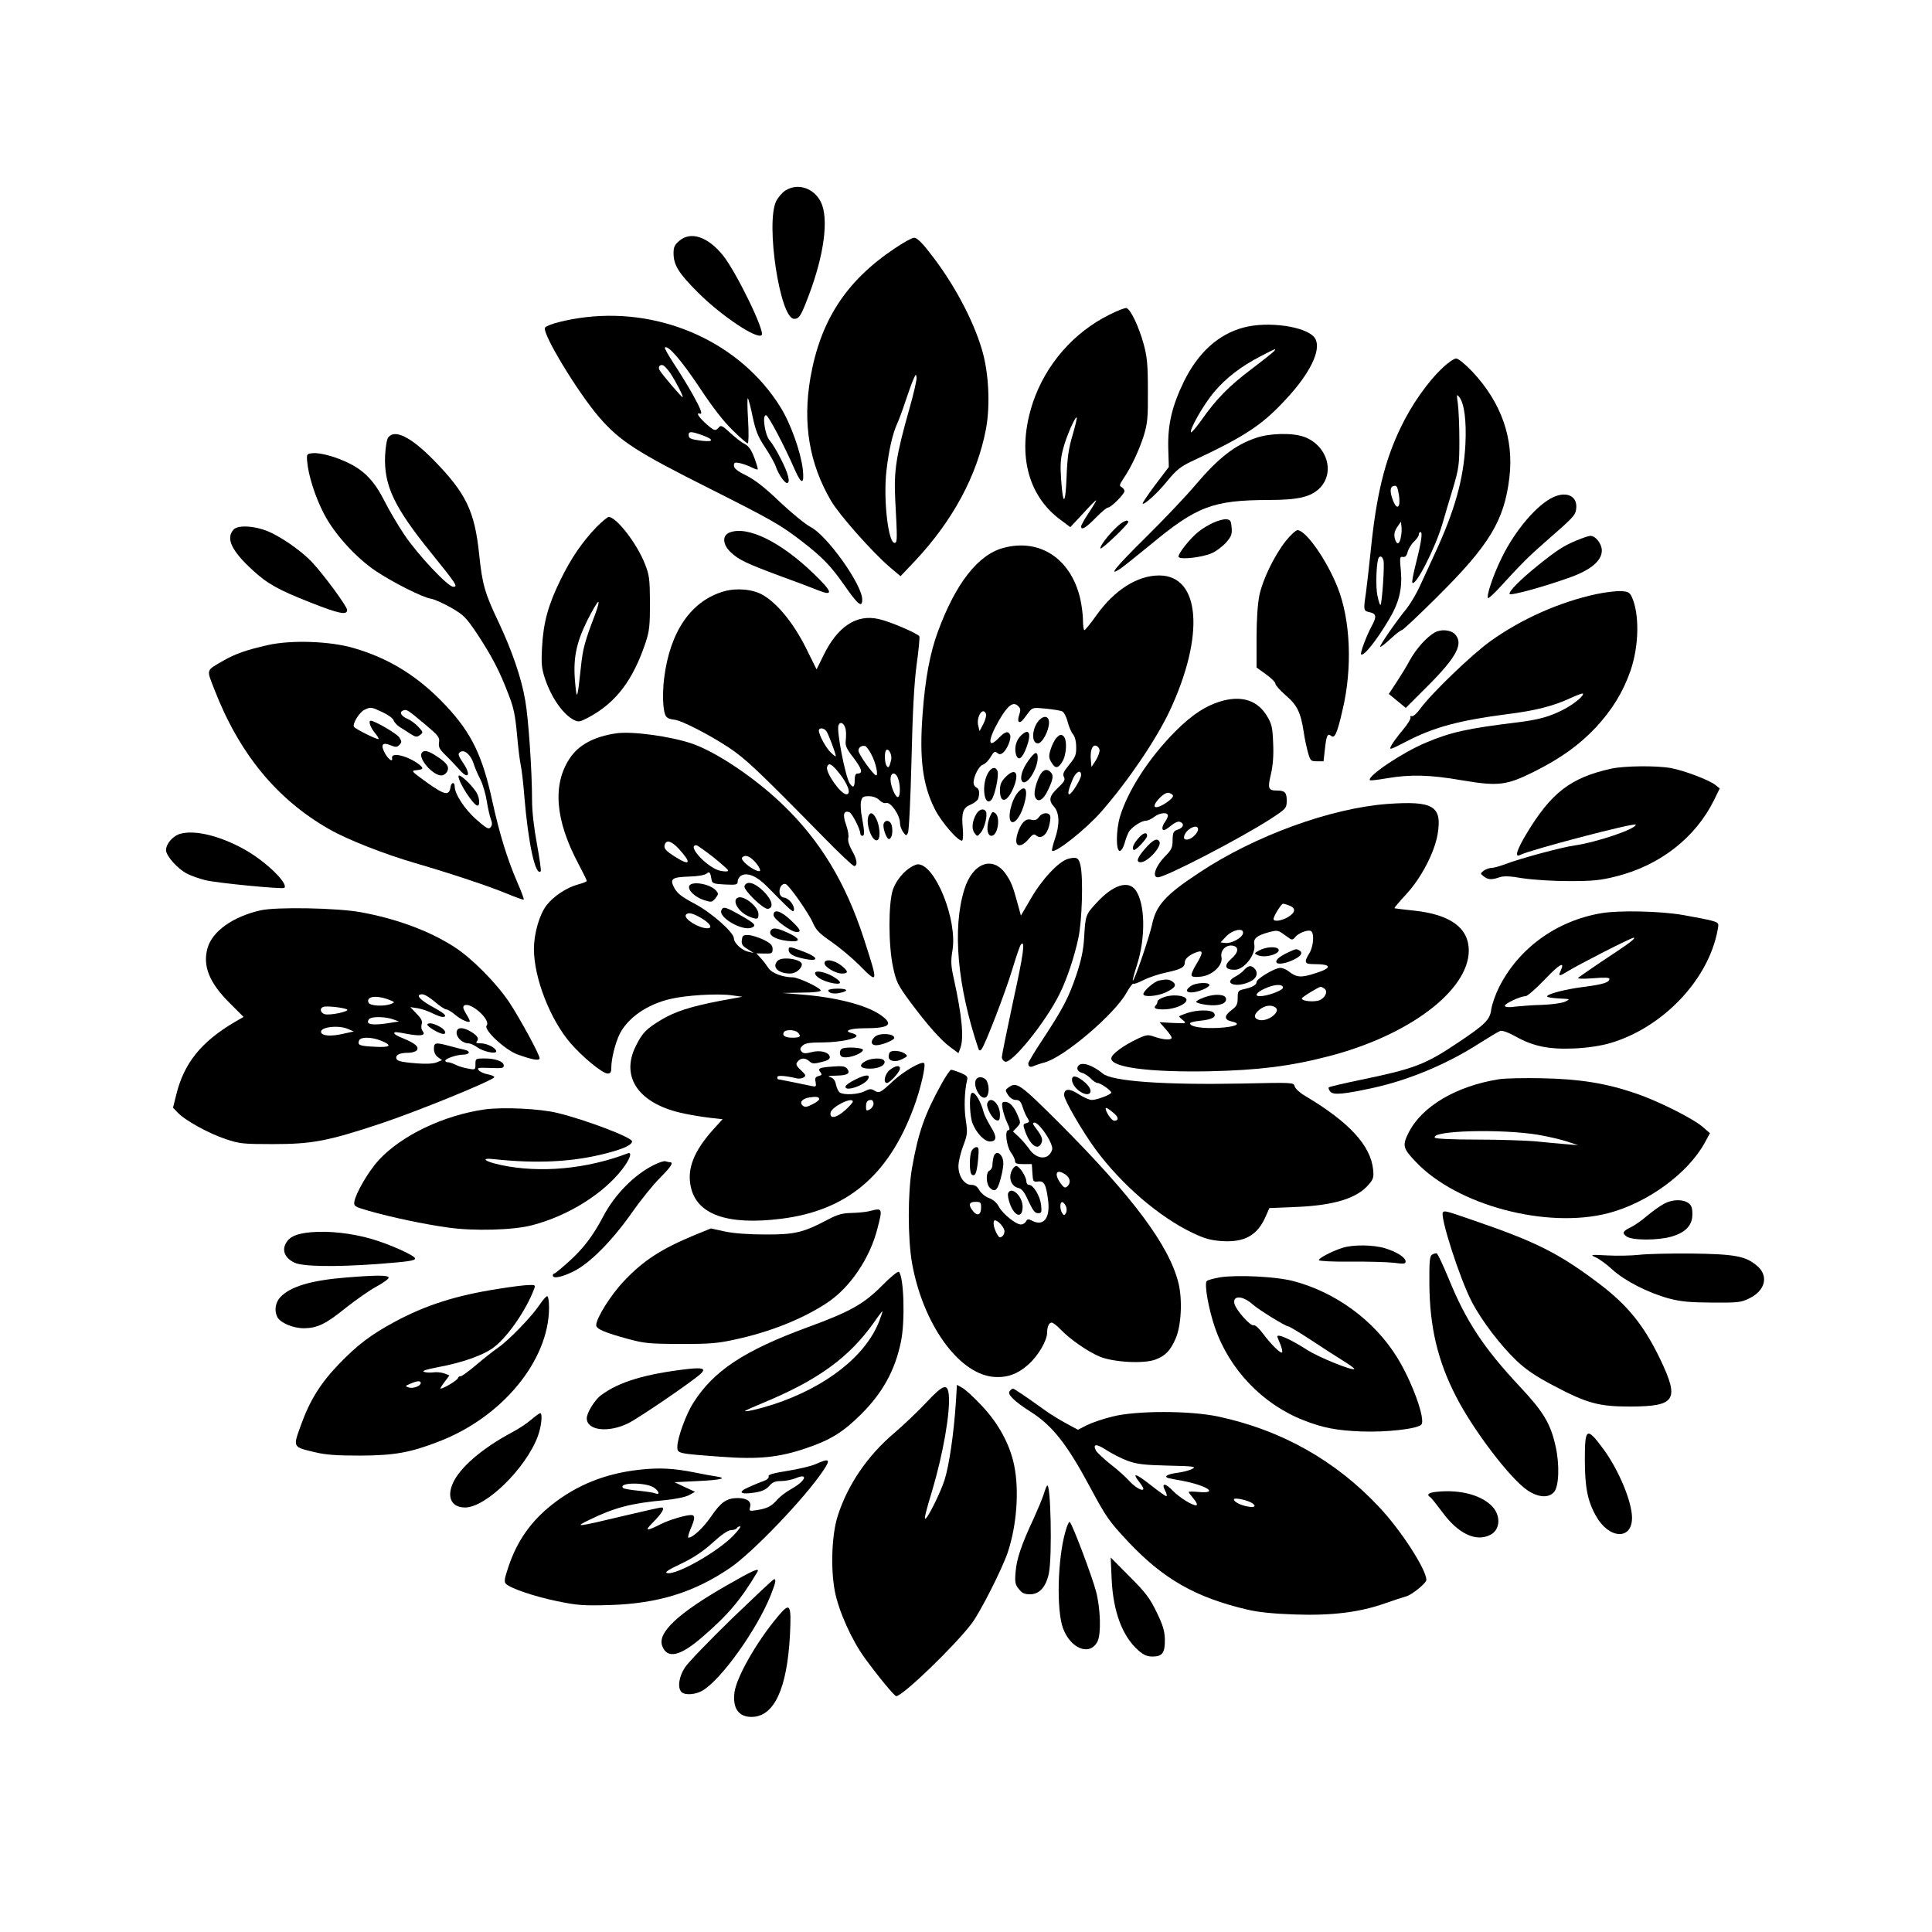 <?xml version="1.0" standalone="no"?>
<!DOCTYPE svg PUBLIC "-//W3C//DTD SVG 20010904//EN"
 "http://www.w3.org/TR/2001/REC-SVG-20010904/DTD/svg10.dtd">
<svg version="1.0" xmlns="http://www.w3.org/2000/svg"
 width="1024pt" height="1024pt" viewBox="0 0 1024 1024"
 preserveAspectRatio="xMidYMid meet">
<g transform="translate(0,1024) scale(0.1,-0.1)"
fill="#000000" stroke="none">
<path d="M4164 9231 c-17 -10 -39 -36 -50 -57 -57 -116 20 -624 95 -624 27 0
36 15 76 120 84 220 109 414 65 501 -38 73 -121 100 -186 60z"/>
<path d="M3601 8964 c-25 -21 -31 -33 -31 -66 0 -63 27 -106 129 -208 124
-124 314 -251 338 -226 19 19 -133 331 -204 421 -80 100 -171 131 -232 79z"/>
<path d="M4740 8922 c-256 -172 -392 -381 -445 -686 -41 -241 -6 -453 110
-651 44 -75 219 -272 310 -350 l58 -49 73 77 c203 215 333 456 380 704 23 124
15 297 -21 418 -47 161 -154 361 -280 519 -39 51 -66 76 -80 76 -11 0 -58 -26
-105 -58z m81 -845 c-72 -254 -84 -333 -76 -487 11 -205 11 -223 -1 -227 -35
-12 -63 225 -46 379 12 108 33 200 57 252 8 17 28 70 44 119 16 48 35 101 43
118 12 27 13 28 16 9 2 -12 -15 -85 -37 -163z"/>
<path d="M5880 8572 c-190 -94 -337 -264 -405 -464 -87 -261 -33 -492 147
-624 l51 -38 69 74 c37 41 68 72 68 68 0 -4 -18 -34 -40 -67 -22 -33 -40 -65
-40 -71 0 -23 26 -7 77 45 29 30 59 55 66 55 16 0 87 72 87 87 0 7 -7 16 -15
21 -14 7 -12 13 10 46 41 61 81 146 107 226 20 67 23 94 22 240 0 138 -4 178
-22 245 -26 95 -71 189 -92 192 -8 2 -49 -14 -90 -35z m-195 -638 c-21 -70
-28 -118 -32 -223 -6 -151 -19 -155 -29 -10 -5 71 -3 109 10 157 16 65 65 177
73 169 2 -3 -8 -45 -22 -93z"/>
<path d="M3106 8559 c-96 -11 -203 -38 -217 -55 -20 -25 172 -343 289 -478
109 -125 197 -182 592 -380 323 -163 367 -188 480 -275 109 -84 155 -132 226
-234 72 -103 94 -121 94 -74 -1 79 -186 339 -274 384 -26 13 -99 73 -162 132
-79 76 -133 118 -179 141 -47 23 -65 38 -65 52 0 17 4 19 33 13 17 -4 45 -14
60 -22 16 -8 31 -13 33 -11 2 2 -6 30 -18 62 -16 42 -29 61 -51 73 -17 8 -51
35 -77 59 -41 38 -49 42 -60 29 -18 -22 -25 -19 -70 21 -36 33 -52 58 -32 52
18 -7 9 19 -35 99 -26 47 -72 121 -101 165 -29 44 -51 83 -48 86 16 15 87 -67
183 -211 72 -109 131 -184 178 -229 38 -38 74 -68 78 -68 5 0 6 55 2 123 -4
67 -5 119 -1 116 3 -3 15 -47 25 -97 16 -75 28 -106 66 -163 26 -39 52 -85 57
-102 13 -39 46 -87 59 -87 20 0 7 51 -31 125 -21 43 -49 88 -60 100 -26 28
-42 140 -19 134 14 -5 96 -161 151 -287 36 -82 52 -82 43 1 -11 93 -65 244
-119 330 -208 335 -617 524 -1030 476z m447 -297 c30 -46 70 -123 65 -127 -3
-4 -109 120 -122 143 -10 16 1 32 18 26 8 -3 25 -22 39 -42z m170 -329 c63
-23 61 -37 -5 -29 -60 8 -68 12 -68 32 0 18 15 18 73 -3z"/>
<path d="M6591 8504 c-134 -36 -240 -132 -316 -286 -63 -130 -86 -227 -83
-353 l3 -100 -72 -95 c-39 -52 -69 -97 -67 -99 8 -9 80 56 132 121 46 56 70
75 122 100 304 142 389 200 532 361 115 131 164 247 125 298 -45 59 -247 88
-376 53z m164 -123 c-3 -5 -57 -48 -119 -95 -123 -93 -189 -160 -269 -274 -29
-40 -53 -68 -55 -63 -6 18 67 146 122 212 62 74 144 138 248 191 80 42 82 42
73 29z"/>
<path d="M7649 8293 c-80 -74 -166 -196 -224 -317 -86 -177 -130 -359 -160
-656 -9 -85 -20 -184 -25 -220 -14 -96 -14 -98 20 -105 35 -8 38 -23 10 -74
-27 -50 -62 -143 -56 -149 13 -13 79 69 147 183 54 90 72 162 64 258 -7 72 -6
78 11 75 12 -2 20 6 25 28 5 16 20 41 34 54 14 13 25 29 25 37 0 7 4 13 9 13
12 0 5 -51 -25 -169 -13 -52 -22 -97 -18 -100 18 -18 121 184 158 309 13 47
40 135 58 195 30 102 33 121 33 250 0 77 -4 165 -8 195 -7 50 -7 53 7 36 27
-34 39 -124 33 -251 -10 -188 -57 -354 -167 -590 -23 -49 -57 -124 -76 -165
-19 -41 -50 -92 -68 -115 -54 -65 -146 -199 -141 -203 3 -3 27 16 54 41 28 26
55 47 61 47 5 0 91 80 189 178 275 273 354 403 381 630 25 207 -42 398 -197
563 -37 39 -74 69 -85 69 -10 0 -42 -21 -69 -47z m-234 -679 c9 -62 -9 -81
-30 -31 -18 44 -19 74 -2 80 20 7 24 0 32 -49z m10 -220 c-6 -36 -19 -44 -29
-18 -10 26 -7 48 12 74 l17 25 3 -24 c2 -13 1 -39 -3 -57z m-92 -126 c6 -25
-8 -226 -16 -234 -3 -3 -10 18 -16 48 -11 47 -6 179 6 201 8 14 21 7 26 -15z"/>
<path d="M2059 7923 c-9 -10 -15 -48 -18 -99 -6 -157 47 -271 244 -514 137
-170 143 -180 117 -180 -28 0 -189 171 -259 276 -33 49 -81 130 -106 180 -50
99 -103 157 -184 197 -66 34 -155 59 -195 55 -32 -3 -33 -4 -30 -43 6 -73 42
-188 89 -278 55 -107 170 -233 274 -303 93 -62 248 -140 292 -147 19 -3 68
-25 108 -48 68 -39 79 -51 141 -143 75 -115 116 -192 163 -316 27 -68 36 -111
45 -210 6 -69 15 -143 20 -165 5 -23 14 -97 19 -165 21 -252 59 -426 87 -398
3 4 -6 68 -20 144 -16 86 -26 173 -26 233 0 155 -19 433 -36 528 -20 119 -70
264 -143 419 -71 149 -85 198 -101 353 -24 232 -69 326 -242 503 -119 121
-204 164 -239 121z"/>
<path d="M6657 7919 c-113 -38 -200 -107 -324 -253 -47 -56 -164 -179 -260
-274 -164 -162 -202 -210 -136 -167 15 10 85 66 156 124 250 208 334 240 633
241 154 0 222 16 269 63 83 84 38 228 -84 272 -62 22 -182 19 -254 -6z"/>
<path d="M8235 7606 c-86 -38 -203 -174 -275 -321 -46 -93 -83 -204 -73 -215
2 -3 25 18 51 45 131 143 166 177 248 249 149 130 161 142 167 172 13 70 -43
103 -118 70z"/>
<path d="M3163 7448 c-76 -79 -136 -166 -192 -281 -66 -134 -91 -227 -98 -357
-5 -90 -2 -114 16 -168 34 -101 95 -188 153 -218 24 -12 31 -11 78 14 144 77
235 196 302 397 20 60 23 90 23 210 -1 129 -3 146 -28 209 -42 106 -150 246
-191 246 -6 0 -35 -24 -63 -52z m-9 -465 c-55 -144 -65 -181 -75 -278 -18
-170 -22 -181 -30 -90 -13 129 3 213 62 333 28 56 55 102 60 102 5 0 -3 -30
-17 -67z"/>
<path d="M6432 7470 c-23 -10 -58 -31 -77 -46 -46 -35 -116 -124 -108 -136 9
-16 126 -2 176 20 23 10 57 36 75 56 28 32 33 44 30 79 -3 36 -6 42 -28 45
-14 1 -44 -7 -68 -18z"/>
<path d="M5919 7447 c-47 -44 -93 -106 -86 -114 7 -6 147 128 147 140 0 17
-29 4 -61 -26z"/>
<path d="M1238 7433 c-42 -46 -12 -111 100 -214 79 -73 136 -105 309 -173 150
-59 193 -68 193 -39 0 18 -120 182 -184 251 -48 52 -139 119 -216 157 -74 37
-177 46 -202 18z"/>
<path d="M3868 7418 c-41 -15 -39 -64 5 -105 42 -40 82 -59 262 -126 83 -30
173 -64 202 -76 83 -33 76 -8 -25 89 -174 168 -349 254 -444 218z"/>
<path d="M6815 7373 c-61 -78 -122 -203 -140 -288 -9 -44 -15 -128 -15 -227
l0 -156 50 -36 c28 -20 50 -42 50 -50 0 -8 25 -35 54 -61 61 -52 80 -90 96
-195 5 -36 16 -85 23 -110 12 -42 15 -45 47 -45 l35 0 7 62 c8 75 14 88 33 73
19 -16 32 11 61 138 53 223 42 478 -27 650 -57 144 -168 302 -212 302 -9 0
-37 -26 -62 -57z"/>
<path d="M8357 7376 c-70 -29 -108 -54 -207 -134 -91 -73 -154 -137 -149 -150
4 -11 183 38 324 89 108 39 165 88 165 141 0 36 -33 78 -61 78 -8 0 -40 -11
-72 -24z"/>
<path d="M5318 7336 c-134 -36 -253 -188 -347 -444 -42 -114 -67 -248 -81
-435 -18 -238 0 -377 65 -506 34 -68 128 -176 145 -166 4 3 6 32 3 64 -8 83 1
110 41 126 19 8 36 22 40 30 10 28 7 55 -9 61 -8 4 -15 15 -15 25 0 34 29 91
50 96 10 3 29 21 40 40 17 29 23 33 35 23 12 -10 18 -10 32 1 22 19 44 74 37
93 -9 24 -27 19 -59 -14 -61 -64 -61 -14 0 92 47 81 76 102 102 75 13 -12 13
-21 5 -46 -6 -17 -7 -33 -2 -36 9 -6 16 0 51 48 21 27 23 28 93 21 39 -4 78
-10 87 -15 9 -5 22 -30 28 -56 7 -26 20 -56 29 -66 9 -11 16 -36 16 -66 1 -41
-4 -54 -37 -94 -30 -37 -36 -50 -28 -65 8 -15 2 -25 -28 -54 -50 -46 -55 -70
-25 -103 30 -33 32 -96 4 -175 -10 -30 -16 -57 -14 -59 16 -16 181 115 262
208 140 160 290 381 362 534 187 400 162 717 -56 717 -115 0 -236 -76 -332
-210 -31 -44 -60 -79 -64 -80 -5 0 -8 24 -8 53 0 28 -7 81 -15 116 -50 211
-215 319 -407 267z m-92 -880 c3 -8 -3 -31 -14 -53 l-20 -38 -7 28 c-12 47 25
104 41 63z m602 -191 c1 -11 -8 -36 -20 -55 l-23 -35 -3 34 c-5 50 6 83 26 79
9 -2 18 -12 20 -23z m-98 -133 c0 -21 -50 -102 -63 -102 -10 0 -3 29 20 83 17
38 43 50 43 19z"/>
<path d="M3838 7106 c-175 -50 -287 -213 -318 -461 -6 -44 -7 -108 -4 -142 7
-64 13 -72 61 -78 38 -5 182 -79 281 -144 93 -61 154 -119 507 -478 82 -84
155 -153 162 -153 21 0 15 38 -12 83 -15 27 -22 51 -19 65 4 12 -2 44 -12 72
-19 53 -12 76 18 65 15 -6 58 -91 58 -114 0 -6 5 -11 10 -11 13 0 13 19 -1 95
-7 34 -9 74 -5 89 5 22 12 26 41 26 22 0 43 -8 56 -21 11 -11 26 -18 34 -15
24 9 75 -63 75 -106 0 -13 7 -34 16 -47 15 -21 18 -22 26 -6 6 9 14 182 19
383 6 257 14 409 27 507 11 77 17 145 15 152 -6 14 -155 79 -216 92 -118 27
-219 -40 -294 -196 l-35 -71 -58 117 c-65 129 -149 232 -226 277 -53 31 -138
39 -206 20z m643 -727 c4 -13 4 -40 2 -60 -4 -31 1 -44 42 -97 45 -60 50 -82
19 -82 -9 0 -14 -11 -14 -35 0 -39 -9 -44 -27 -16 -23 37 -70 279 -59 306 8
23 29 14 37 -16z m-102 -13 c10 -11 51 -120 51 -134 0 -3 -12 5 -26 19 -26 24
-63 92 -64 117 0 16 25 15 39 -2z m238 -122 c25 -45 41 -119 25 -113 -17 7
-92 112 -92 130 0 18 17 29 35 25 6 -1 20 -20 32 -42z m106 -33 c-9 -38 -14
-45 -24 -30 -11 17 -12 73 -2 83 13 13 33 -26 26 -53z m-279 -64 c50 -61 70
-117 42 -117 -30 0 -113 118 -102 146 9 23 23 16 60 -29z m316 -33 c12 -32 13
-91 1 -98 -13 -8 -41 56 -41 93 0 39 26 42 40 5z"/>
<path d="M8460 7091 c-194 -42 -395 -131 -560 -249 -97 -69 -315 -279 -372
-358 -18 -25 -38 -42 -44 -40 -7 3 -11 0 -8 -7 2 -7 -16 -37 -41 -66 -25 -30
-52 -66 -60 -81 -14 -27 -12 -27 79 20 146 76 281 112 536 145 146 18 244 43
332 84 34 16 65 27 67 25 10 -9 -44 -54 -97 -82 -75 -40 -137 -57 -252 -71
-263 -32 -352 -52 -482 -107 -125 -52 -315 -180 -297 -199 3 -3 43 2 90 10
121 21 229 19 399 -11 192 -32 234 -27 381 46 143 72 236 139 325 232 89 96
146 189 186 303 46 134 48 304 6 393 -11 23 -20 27 -58 29 -25 1 -83 -6 -130
-16z"/>
<path d="M7605 6888 c-42 -23 -98 -85 -133 -148 -19 -36 -53 -90 -74 -122
l-37 -56 45 -37 45 -37 118 118 c154 154 190 225 141 274 -22 22 -73 26 -105
8z"/>
<path d="M1420 6821 c-112 -25 -174 -47 -235 -82 -95 -55 -91 -44 -50 -150
132 -342 331 -585 610 -744 98 -56 292 -132 457 -180 192 -56 395 -124 486
-162 46 -19 85 -33 88 -31 2 3 -14 46 -36 96 -51 118 -93 254 -130 423 -52
242 -111 364 -245 507 -145 155 -300 252 -490 307 -125 37 -331 44 -455 16z
m608 -356 c30 -14 56 -33 58 -43 3 -9 17 -25 32 -35 15 -9 41 -26 58 -37 27
-17 33 -18 50 -6 18 14 18 15 -10 45 -15 16 -41 35 -56 41 -34 14 -45 36 -24
44 20 8 23 5 118 -74 70 -59 77 -68 73 -95 -4 -25 3 -37 37 -70 23 -22 53 -55
69 -72 49 -58 66 -32 22 33 -29 43 -31 52 -10 61 22 8 52 -22 66 -66 6 -20 22
-57 35 -82 13 -25 28 -77 34 -115 6 -38 16 -81 22 -97 8 -20 7 -31 -2 -42 -10
-12 -21 -6 -76 42 -62 55 -114 135 -114 175 0 25 -18 23 -22 -3 -7 -48 -30
-44 -123 22 -87 63 -88 64 -57 67 36 4 39 9 15 29 -60 47 -152 69 -145 35 5
-25 -21 -6 -39 28 -23 43 -12 58 31 40 27 -11 34 -11 47 2 13 14 13 18 -1 40
-13 20 -130 88 -151 88 -14 0 -2 -35 20 -62 14 -17 24 -32 21 -35 -5 -5 -123
53 -130 65 -9 15 28 76 54 89 34 17 37 17 98 -12z"/>
<path d="M2235 6249 c-19 -30 59 -119 104 -119 11 0 25 9 31 21 14 25 -3 48
-62 85 -41 26 -63 30 -73 13z"/>
<path d="M2430 6126 c0 -33 80 -156 101 -156 13 0 11 37 -2 63 -21 41 -99 114
-99 93z"/>
<path d="M6485 6527 c-88 -23 -166 -73 -257 -165 -139 -140 -251 -314 -292
-451 -21 -71 -22 -181 -1 -181 8 0 19 17 26 42 6 23 17 51 24 62 19 26 66 56
88 56 11 0 30 9 44 20 29 23 73 27 73 7 0 -7 -7 -22 -15 -33 -16 -22 -19 -44
-6 -44 5 0 23 11 39 25 18 15 37 23 46 19 25 -9 19 -31 -11 -41 -24 -8 -27
-15 -28 -56 0 -41 -6 -52 -43 -89 -48 -50 -67 -108 -35 -108 40 0 437 206 595
308 86 56 87 58 88 98 0 44 -10 54 -53 54 -45 0 -49 11 -31 86 11 47 15 100
12 164 -3 82 -7 102 -31 142 -48 82 -127 111 -232 85z m-268 -504 c5 -15 -70
-66 -92 -61 -25 5 41 80 68 76 11 -2 22 -8 24 -15z m133 -178 c0 -21 -36 -55
-59 -55 -14 0 -18 5 -14 20 10 37 73 67 73 35z"/>
<path d="M5506 6421 c-37 -41 -41 -121 -5 -121 23 0 59 67 59 110 0 35 -27 41
-54 11z"/>
<path d="M3265 6353 c-116 -17 -198 -61 -245 -132 -93 -139 -77 -329 45 -558
25 -47 45 -88 45 -92 0 -4 -21 -12 -47 -19 -59 -16 -129 -62 -166 -110 -38
-49 -67 -150 -67 -232 0 -153 86 -374 194 -499 65 -75 170 -161 197 -161 14 0
19 7 19 30 0 48 21 132 45 181 44 85 144 155 267 184 82 20 248 30 324 20 l59
-8 -120 -22 c-155 -30 -236 -56 -310 -100 -81 -49 -100 -69 -135 -139 -84
-168 19 -311 261 -359 41 -9 102 -18 136 -22 l63 -7 -51 -56 c-101 -113 -138
-206 -118 -300 30 -149 193 -207 477 -172 350 43 571 228 705 590 35 93 66
225 55 235 -12 13 -109 -43 -166 -96 -67 -63 -72 -65 -100 -48 -14 9 -25 8
-50 -5 -33 -17 -108 -21 -130 -7 -8 5 -17 23 -21 42 -5 24 -14 35 -31 40 -17
5 -7 7 32 8 61 1 78 12 57 38 -11 12 -27 14 -77 10 -70 -5 -80 -10 -63 -31 9
-11 7 -15 -10 -19 -17 -5 -21 -11 -16 -32 4 -25 2 -26 -22 -21 -20 5 -166 34
-178 36 -2 0 -3 5 -3 11 0 11 42 8 105 -7 11 -2 27 0 35 6 13 8 11 13 -12 35
-31 29 -33 36 -16 53 16 16 38 15 58 -3 15 -14 25 -14 64 -4 34 8 46 16 44 28
-5 25 -52 37 -98 24 -32 -8 -42 -7 -52 4 -9 11 -8 18 6 31 13 13 36 17 109 17
86 1 177 19 177 35 0 5 -12 11 -27 15 -44 11 -7 25 68 25 136 0 159 20 84 72
-76 52 -237 93 -420 107 l-100 8 103 2 c63 0 102 5 102 11 0 14 -119 70 -148
70 -53 0 -113 23 -129 49 -9 14 -27 38 -40 52 l-24 26 43 -1 c39 -1 43 1 43
24 0 20 -10 30 -47 49 -26 12 -62 24 -80 25 -29 1 -33 -2 -36 -26 -3 -22 3
-32 30 -48 l33 -21 -30 7 c-33 7 -75 46 -75 70 0 32 -119 137 -208 184 -68 36
-91 54 -107 82 -27 50 -15 59 78 62 44 1 82 8 91 15 17 14 21 9 28 -34 3 -17
12 -20 71 -23 61 -3 67 -1 67 17 0 11 9 25 20 31 32 17 82 -4 135 -58 132
-134 140 -141 143 -126 5 23 -25 62 -50 66 -15 2 -24 11 -26 26 -4 27 14 53
33 46 19 -8 121 -153 144 -206 16 -37 34 -56 97 -99 43 -30 108 -84 145 -121
106 -107 106 -105 27 139 -96 295 -231 518 -429 708 -147 142 -353 280 -482
324 -111 38 -319 67 -402 54z m331 -610 c71 -77 64 -96 -18 -44 -52 33 -62 46
-54 66 9 25 35 17 72 -22z m182 -44 c42 -34 79 -66 81 -72 2 -6 -11 -8 -38 -3
-65 10 -185 136 -130 136 5 0 44 -28 87 -61z m236 -42 c11 -15 17 -29 14 -33
-9 -8 -59 20 -83 46 -16 18 -17 23 -5 30 18 11 46 -6 74 -43z m-299 -282 c49
-28 65 -55 34 -55 -46 0 -126 50 -114 71 10 15 36 10 80 -16z m513 -607 c21
-21 13 -28 -27 -28 -40 0 -57 11 -46 30 9 14 58 13 73 -2z m114 -353 c1 -5
-15 -18 -36 -28 -29 -15 -40 -17 -51 -7 -20 16 -3 37 33 43 38 6 53 4 54 -8z
m178 -14 c0 -5 -18 -25 -40 -45 -47 -42 -83 -48 -78 -14 4 31 118 88 118 59z
m110 -11 c0 -10 -9 -24 -20 -30 -17 -9 -20 -8 -20 13 0 27 7 37 27 37 7 0 13
-9 13 -20z"/>
<path d="M5410 6340 c-24 -24 -34 -62 -26 -95 11 -42 33 -29 56 32 29 77 15
108 -30 63z"/>
<path d="M5601 6331 c-11 -11 -25 -39 -32 -62 -11 -34 -10 -46 2 -67 21 -37
36 -37 59 0 24 39 27 119 6 137 -12 10 -19 8 -35 -8z"/>
<path d="M5451 6209 c-34 -46 -48 -96 -32 -112 23 -23 80 66 81 126 0 38 -15
34 -49 -14z"/>
<path d="M8540 6166 c-216 -48 -318 -127 -450 -346 -52 -87 -64 -128 -32 -111
49 26 612 174 612 160 0 -23 -206 -93 -324 -110 -67 -9 -293 -70 -370 -100
-27 -10 -58 -19 -70 -19 -12 0 -31 -7 -42 -15 -19 -15 -19 -15 0 -30 23 -18
42 -19 83 -5 21 8 55 7 124 -5 54 -8 157 -15 245 -15 128 0 167 4 250 25 232
58 420 205 518 403 l31 63 -25 20 c-35 26 -163 75 -234 88 -77 14 -246 12
-316 -3z"/>
<path d="M5234 6138 c-33 -64 -17 -176 20 -138 18 18 42 131 33 153 -10 27
-35 20 -53 -15z"/>
<path d="M5516 6138 c-22 -36 -38 -96 -31 -118 12 -38 44 -24 70 33 28 59 30
78 13 95 -18 18 -36 14 -52 -10z"/>
<path d="M5330 6122 c-23 -24 -30 -39 -30 -71 0 -71 37 -66 70 10 35 82 13
114 -40 61z"/>
<path d="M5396 6041 c-36 -40 -59 -142 -35 -157 17 -10 45 25 63 80 28 86 14
124 -28 77z"/>
<path d="M7355 5979 c-301 -22 -706 -169 -1000 -365 -179 -118 -228 -173 -249
-275 -15 -68 -95 -303 -102 -296 -2 1 8 39 22 82 47 146 44 325 -7 397 -39 54
-120 28 -207 -67 -58 -63 -59 -65 -66 -187 -4 -64 -15 -117 -41 -195 -41 -121
-70 -177 -179 -343 -42 -63 -76 -120 -76 -126 0 -18 11 -23 29 -14 9 4 35 13
58 19 102 27 369 254 433 368 17 30 34 53 37 49 3 -3 28 6 55 20 28 14 82 32
121 40 78 17 97 27 97 55 0 19 29 42 68 54 30 9 28 -7 -8 -67 -17 -27 -28 -54
-24 -60 4 -6 24 -8 52 -4 60 8 115 61 106 103 -7 35 23 66 58 61 36 -5 34 -35
-6 -70 -41 -36 -34 -58 18 -58 51 0 114 82 104 135 -6 31 14 47 80 65 38 10
47 9 69 -7 14 -10 32 -22 40 -28 10 -7 18 -5 27 7 15 21 64 41 83 34 20 -8 16
-81 -7 -118 -30 -49 -26 -58 24 -58 97 0 99 -20 6 -49 -74 -24 -98 -22 -139
10 -13 11 -33 19 -45 19 -30 0 -126 -58 -126 -75 0 -16 -25 -29 -72 -39 -25
-6 -28 -11 -28 -46 0 -33 -5 -43 -34 -65 -40 -30 -38 -51 6 -60 52 -12 15 -28
-74 -33 -85 -4 -146 5 -151 23 -1 6 24 12 55 15 64 6 90 22 70 43 -17 16 -87
15 -139 -2 -24 -8 -43 -16 -43 -18 0 -3 9 -12 21 -21 19 -16 17 -17 -52 -14
l-73 4 32 -36 c18 -20 32 -41 32 -46 0 -14 -41 -12 -88 4 -37 13 -43 13 -91
-9 -78 -37 -141 -83 -141 -105 0 -48 205 -74 522 -68 257 6 423 26 628 79 427
110 743 348 745 560 0 120 -96 191 -286 212 -57 6 -106 12 -108 13 -2 2 26 35
62 74 80 86 151 223 167 320 24 148 -23 176 -265 159z m-521 -539 c35 -13 33
-36 -6 -60 -35 -21 -78 -27 -78 -11 0 15 41 81 50 81 5 0 20 -4 34 -10z m-246
-147 c-4 -24 -62 -55 -93 -51 l-26 3 31 33 c36 36 94 46 88 15z m212 -288 c0
-14 -83 -45 -122 -45 -32 0 -19 20 25 40 51 24 97 26 97 5z m218 -4 c20 -12
11 -43 -19 -60 -25 -14 -99 -9 -99 7 0 7 89 61 100 62 3 0 11 -4 18 -9z m-259
-100 c34 -22 -39 -78 -85 -67 -31 8 -30 29 2 55 28 22 60 27 83 12z"/>
<path d="M5176 5928 c-23 -38 -28 -81 -11 -103 15 -20 15 -20 34 3 20 23 37
94 26 112 -11 17 -34 11 -49 -12z"/>
<path d="M5252 5923 c-26 -51 -24 -113 3 -113 33 0 49 96 21 119 -12 10 -17 9
-24 -6z"/>
<path d="M4603 5915 c-17 -46 25 -151 51 -125 14 14 8 76 -10 111 -16 32 -32
37 -41 14z"/>
<path d="M5507 5910 c-11 -16 -21 -19 -40 -15 -18 5 -30 1 -45 -15 -21 -23
-42 -86 -34 -108 7 -22 36 -13 63 20 23 27 29 30 42 19 24 -20 55 3 67 50 6
23 9 47 6 55 -8 21 -43 17 -59 -6z"/>
<path d="M4684 5875 c-8 -20 16 -87 29 -82 15 4 21 41 13 73 -7 26 -33 32 -42
9z"/>
<path d="M953 5820 c-38 -12 -73 -53 -73 -86 0 -30 62 -100 112 -125 21 -11
64 -26 96 -34 58 -15 411 -49 419 -41 23 23 -99 141 -210 203 -132 74 -267
106 -344 83z"/>
<path d="M6038 5802 c-29 -31 -41 -59 -29 -67 10 -5 71 60 71 75 0 21 -19 17
-42 -8z"/>
<path d="M6071 5744 c-43 -49 -52 -74 -26 -74 39 0 115 85 100 110 -12 20 -34
9 -74 -36z"/>
<path d="M5661 5688 c-50 -14 -139 -109 -198 -212 l-52 -89 -16 59 c-27 99
-35 118 -61 157 -69 105 -179 66 -223 -78 -64 -206 -37 -512 75 -844 3 -9 8
-11 15 -4 18 18 128 304 165 427 20 66 40 125 45 130 24 26 15 -45 -41 -300
-33 -154 -60 -287 -60 -297 0 -10 8 -21 17 -24 35 -13 214 208 288 357 39 77
80 200 101 300 19 90 26 314 11 382 -9 42 -20 48 -66 36z"/>
<path d="M4835 5648 c-43 -23 -85 -74 -102 -122 -25 -72 -25 -298 1 -415 16
-75 25 -92 87 -177 93 -125 165 -207 217 -245 l42 -31 10 27 c20 53 9 170 -35
370 -15 67 -16 91 -7 146 28 162 -91 458 -183 458 -5 0 -19 -5 -30 -11z"/>
<path d="M3653 5544 c-8 -22 30 -59 79 -75 39 -12 41 -12 60 10 17 22 17 25 2
42 -32 35 -130 51 -141 23z"/>
<path d="M3946 5544 c-8 -20 101 -125 124 -121 33 5 23 47 -23 93 -47 46 -89
58 -101 28z"/>
<path d="M3913 5483 c-38 -13 2 -80 60 -102 41 -16 47 -14 47 14 0 38 -75 99
-107 88z"/>
<path d="M1381 5415 c-146 -33 -256 -111 -281 -200 -27 -95 10 -185 118 -292
l73 -73 -47 -27 c-178 -105 -269 -218 -310 -386 l-17 -68 24 -25 c37 -41 166
-112 254 -141 74 -25 93 -27 250 -27 207 0 290 15 570 108 191 63 605 232 605
247 0 5 -16 11 -35 15 -19 3 -40 13 -47 21 -11 13 -5 15 47 13 80 -3 85 -2 85
13 0 21 -45 37 -100 37 -49 0 -50 -1 -50 -30 0 -30 -1 -31 -37 -24 -21 3 -51
12 -67 20 -16 8 -35 14 -43 14 -7 0 -13 4 -13 8 0 11 61 32 93 32 36 0 44 18
10 26 -15 3 -51 12 -80 20 -74 20 -83 19 -83 -15 0 -19 8 -35 22 -45 l21 -15
-29 -12 c-18 -7 -58 -9 -106 -5 -88 7 -108 13 -108 31 0 16 23 25 65 25 18 0
38 6 44 13 14 18 -8 37 -71 63 -27 10 -48 22 -48 27 0 9 5 9 74 -4 67 -12 95
-7 76 16 -6 8 -9 23 -5 36 5 16 -1 30 -27 56 l-33 35 40 -6 c22 -4 57 -16 78
-27 21 -10 44 -19 52 -19 29 0 14 17 -37 45 -83 44 -111 75 -69 75 11 0 41
-18 66 -40 25 -22 53 -40 60 -40 8 0 29 -13 47 -28 32 -28 78 -47 78 -34 0 4
-9 22 -21 41 -15 26 -17 36 -8 42 34 20 143 -78 118 -107 -17 -21 96 -127 162
-152 79 -29 119 -36 119 -21 0 20 -105 212 -161 297 -72 106 -198 233 -291
293 -134 86 -305 149 -495 184 -125 23 -448 29 -532 10z m684 -475 c28 -11 28
-13 10 -20 -37 -16 -115 -12 -122 6 -13 34 43 41 112 14z m-226 -50 c19 -10
-92 -34 -119 -25 -22 7 -27 31 -7 38 15 7 107 -3 126 -13z m242 -52 l34 -12
-45 -7 c-77 -13 -120 -11 -120 5 0 8 6 17 13 19 23 10 84 7 118 -5z m-236 -52
l30 -13 -55 -12 c-63 -15 -112 -12 -118 7 -9 28 90 41 143 18z m175 -62 c62
-25 50 -37 -34 -32 -80 4 -92 8 -83 33 8 20 65 20 117 -1z"/>
<path d="M3823 5414 c-14 -38 112 -110 160 -91 29 11 19 22 -57 65 -81 46 -94
50 -103 26z"/>
<path d="M4100 5390 c0 -22 93 -90 122 -90 28 0 21 14 -32 64 -52 49 -90 60
-90 26z"/>
<path d="M8488 5400 c-238 -40 -439 -186 -543 -393 -19 -38 -37 -90 -41 -117
-7 -55 -31 -79 -176 -176 -174 -117 -233 -139 -519 -198 -87 -18 -162 -36
-166 -39 -3 -4 0 -14 8 -23 16 -19 71 -14 231 21 189 42 391 127 557 234 52
33 102 63 113 67 11 3 43 -8 82 -30 93 -52 177 -69 311 -63 68 3 139 14 185
27 282 81 526 337 574 602 7 36 6 37 -31 48 -21 6 -89 19 -151 30 -119 21
-339 26 -434 10z m146 -158 c-21 -16 -88 -61 -149 -101 -60 -41 -114 -78 -120
-83 -6 -6 22 -7 78 -3 60 5 87 4 87 -3 0 -19 -32 -29 -130 -42 -99 -12 -200
-38 -200 -51 0 -5 28 -9 63 -11 61 -3 62 -3 32 -17 -17 -8 -70 -15 -120 -17
-49 -1 -113 -6 -141 -9 -31 -5 -54 -4 -58 3 -6 10 81 52 110 52 9 0 54 39 100
87 80 84 110 101 86 48 -14 -30 -9 -31 32 -6 63 39 341 181 355 181 8 0 -4
-13 -25 -28z"/>
<path d="M4083 5304 c-10 -26 43 -50 115 -53 47 -2 39 17 -20 44 -62 29 -86
31 -95 9z"/>
<path d="M4180 5206 c0 -21 22 -35 79 -47 88 -19 82 8 -10 41 -64 24 -69 24
-69 6z"/>
<path d="M6675 5203 c-29 -16 -29 -16 -8 -26 38 -17 123 8 109 32 -10 16 -66
13 -101 -6z"/>
<path d="M6825 5191 c-22 -10 -46 -25 -54 -34 -21 -26 11 -33 64 -13 54 21 75
43 54 57 -18 11 -17 12 -64 -10z"/>
<path d="M4122 5148 c-33 -33 2 -68 67 -68 28 0 61 26 61 49 0 27 -104 43
-128 19z"/>
<path d="M4370 5135 c0 -20 58 -55 93 -55 36 0 34 13 -6 44 -38 29 -87 35 -87
11z"/>
<path d="M6594 5099 c-10 -12 -31 -27 -46 -35 -70 -36 4 -62 77 -27 37 17 46
48 23 71 -17 17 -32 15 -54 -9z"/>
<path d="M4320 5082 c0 -17 36 -39 80 -50 62 -15 70 0 16 32 -43 25 -96 35
-96 18z"/>
<path d="M6143 5043 c-25 -5 -83 -55 -83 -72 0 -17 71 -12 116 8 52 24 63 40
39 58 -19 13 -31 14 -72 6z"/>
<path d="M6312 5014 c-29 -20 -28 -34 3 -34 33 0 95 26 95 39 0 17 -73 13 -98
-5z"/>
<path d="M4390 4991 c0 -14 28 -21 60 -14 50 10 45 23 -9 23 -28 0 -51 -4 -51
-9z"/>
<path d="M6175 4957 c-22 -7 -40 -18 -40 -24 0 -6 -3 -15 -7 -19 -17 -17 -6
-24 37 -24 70 0 143 37 119 60 -17 15 -69 19 -109 7z"/>
<path d="M6383 4954 c-24 -9 -43 -19 -43 -24 0 -5 25 -12 56 -16 64 -8 107 6
102 34 -4 23 -60 26 -115 6z"/>
<path d="M2265 4811 c-5 -10 63 -51 85 -51 18 0 11 19 -12 34 -34 21 -65 28
-73 17z"/>
<path d="M2420 4766 c0 -27 33 -56 63 -56 10 0 30 -9 45 -20 31 -23 102 -39
102 -22 0 17 -48 42 -81 42 -25 0 -29 3 -20 13 12 15 -4 34 -46 56 -38 19 -63
14 -63 -13z"/>
<path d="M4636 4744 c-24 -23 -20 -44 8 -44 29 0 96 27 96 39 0 24 -81 28
-104 5z"/>
<path d="M4462 4681 c-8 -4 -12 -17 -10 -27 3 -14 12 -19 35 -18 35 2 85 24
87 39 1 13 -94 18 -112 6z"/>
<path d="M4717 4663 c-4 -3 -7 -14 -7 -24 0 -24 38 -31 73 -12 29 15 30 16 12
29 -20 15 -67 19 -78 7z"/>
<path d="M4590 4617 c-43 -22 -32 -42 23 -41 49 0 86 22 73 43 -10 15 -65 14
-96 -2z"/>
<path d="M5717 4593 c-14 -14 -6 -33 17 -39 13 -3 34 -17 47 -30 12 -13 29
-24 36 -24 16 0 73 -40 73 -51 0 -10 -76 -39 -103 -39 -13 0 -44 14 -69 30
-50 33 -78 31 -78 -4 0 -26 96 -191 166 -287 138 -187 338 -360 518 -445 61
-29 94 -38 152 -42 122 -8 190 31 234 134 l18 41 144 6 c195 8 318 45 379 115
28 31 31 41 27 82 -13 129 -127 253 -363 393 -26 15 -49 37 -53 49 -5 21 -6
21 -281 15 -411 -8 -688 12 -736 53 -53 44 -109 63 -128 43z m190 -256 c23
-21 22 -37 -2 -37 -13 0 -45 47 -45 65 0 8 20 -4 47 -28z"/>
<path d="M4716 4569 c-26 -20 -37 -69 -15 -69 15 0 69 59 69 76 0 20 -23 17
-54 -7z"/>
<path d="M4989 4493 c-88 -159 -122 -256 -155 -443 -23 -132 -23 -374 0 -505
57 -318 242 -580 425 -602 74 -8 133 12 193 66 51 46 98 126 98 168 0 31 10
53 24 53 7 0 28 -16 47 -36 50 -53 147 -119 209 -145 76 -30 233 -38 294 -15
53 20 79 47 107 111 30 68 37 206 15 295 -49 198 -242 457 -630 846 -213 212
-227 222 -271 190 -18 -13 -18 -15 -2 -40 11 -16 27 -26 41 -26 19 0 27 -8 36
-37 7 -21 18 -48 26 -59 12 -19 11 -22 -6 -27 -18 -4 -18 -9 -8 -39 25 -74 67
-108 86 -70 11 21 6 38 -26 80 -20 26 -21 32 -8 32 17 0 66 -62 86 -110 10
-25 10 -34 -3 -53 -24 -36 -78 -26 -111 22 -14 20 -39 49 -56 65 l-31 29 21
22 c20 22 21 24 5 61 -20 49 -43 74 -68 74 -17 0 -18 -5 -13 -37 4 -21 15 -55
25 -75 13 -27 15 -38 6 -38 -21 0 -11 -83 13 -118 12 -16 22 -37 22 -46 0 -12
10 -16 44 -16 l45 0 3 -47 c3 -46 4 -48 30 -45 33 4 43 -16 54 -106 10 -91
-27 -134 -88 -101 -17 9 -23 8 -30 -5 -5 -9 -17 -16 -27 -16 -26 0 -95 55
-116 93 -11 22 -31 39 -53 47 -19 7 -41 25 -51 41 -11 21 -24 29 -43 29 -37 0
-68 46 -68 99 0 22 11 70 25 107 23 61 24 71 14 137 -10 64 -7 155 7 213 5 17
-2 24 -35 38 -23 9 -45 16 -50 16 -5 0 -29 -35 -52 -77z m659 -479 c25 -17 29
-46 8 -63 -11 -9 -18 -6 -35 18 -37 52 -21 79 27 45z m-448 -173 c0 -40 -19
-49 -42 -21 -27 33 -23 50 12 50 27 0 30 -3 30 -29z m451 3 c4 -12 3 -27 -2
-35 -8 -12 -10 -12 -19 1 -14 21 -13 63 2 58 6 -2 14 -13 19 -24z m-328 -124
c3 -11 -2 -25 -10 -32 -12 -10 -17 -8 -26 7 -17 28 -24 58 -19 73 6 16 48 -21
55 -48z"/>
<path d="M4531 4517 c-25 -12 -47 -28 -49 -34 -10 -33 100 3 119 38 14 26 -13
25 -70 -4z"/>
<path d="M5685 4530 c-10 -16 4 -48 32 -70 32 -25 63 -26 63 -2 0 32 -82 93
-95 72z"/>
<path d="M5177 4523 c-26 -26 14 -112 46 -100 19 7 23 57 7 88 -10 19 -40 26
-53 12z"/>
<path d="M7946 4520 c-227 -36 -409 -143 -480 -283 -34 -68 -31 -83 38 -155
217 -230 694 -357 1020 -272 208 54 423 211 512 374 l27 50 -38 33 c-54 46
-239 139 -359 179 -155 53 -295 75 -491 79 -93 2 -197 0 -229 -5z m209 -295
c50 -9 117 -24 150 -35 l60 -20 -70 6 c-38 3 -110 10 -160 15 -49 4 -188 9
-307 9 -129 0 -219 4 -223 10 -23 38 353 48 550 15z"/>
<path d="M5147 4442 c-11 -23 -6 -123 8 -157 22 -53 63 -95 92 -95 36 0 38 25
5 77 -16 27 -33 59 -37 73 -18 71 -56 127 -68 102z"/>
<path d="M5233 4393 c-8 -21 27 -87 50 -91 13 -3 17 4 17 30 0 58 -51 104 -67
61z"/>
<path d="M2570 4360 c-218 -31 -440 -137 -562 -268 -55 -60 -123 -177 -130
-222 -3 -23 2 -26 74 -47 122 -35 298 -72 421 -89 137 -20 350 -14 447 12 192
50 377 166 479 298 40 52 54 93 28 83 -217 -83 -464 -106 -671 -62 -90 19
-113 40 -36 31 226 -24 413 -15 589 30 94 24 141 45 141 65 0 20 -243 113
-395 150 -93 23 -288 32 -385 19z"/>
<path d="M5150 4141 c-13 -26 -13 -118 1 -127 18 -11 26 8 33 79 5 56 4 67 -8
67 -9 0 -20 -9 -26 -19z"/>
<path d="M5266 4108 c-3 -13 -6 -33 -6 -44 0 -12 -7 -24 -15 -28 -20 -7 -20
-70 1 -91 30 -30 45 -12 65 78 9 43 9 63 1 82 -14 31 -38 32 -46 3z"/>
<path d="M3465 4065 c-103 -51 -206 -156 -266 -269 -55 -105 -105 -171 -181
-240 -40 -36 -76 -66 -80 -66 -4 0 -8 -4 -8 -10 0 -19 47 -10 111 22 86 43
203 161 310 313 46 66 112 147 147 182 58 58 74 83 53 83 -5 0 -15 2 -23 5 -7
3 -36 -6 -63 -20z"/>
<path d="M5361 4032 c-16 -39 0 -79 35 -88 21 -5 33 -21 55 -70 23 -49 34 -64
50 -64 20 0 21 4 17 44 -6 48 -41 106 -64 106 -8 0 -14 8 -14 18 0 25 -37 82
-54 82 -7 0 -19 -13 -25 -28z"/>
<path d="M5343 3915 c-3 -9 2 -35 11 -59 26 -67 66 -74 66 -12 0 57 -61 112
-77 71z"/>
<path d="M8820 3860 c-19 -10 -60 -39 -90 -64 -30 -26 -69 -53 -87 -61 -43
-21 -47 -31 -21 -49 30 -21 167 -21 238 0 75 22 110 60 110 118 0 35 -5 48
-22 60 -30 21 -85 19 -128 -4z"/>
<path d="M4605 3820 c-16 -4 -58 -8 -92 -9 -49 -1 -74 -8 -127 -36 -128 -68
-175 -79 -331 -78 -89 0 -167 6 -214 16 l-73 16 -86 -35 c-176 -73 -271 -134
-374 -243 -69 -72 -148 -197 -148 -235 0 -20 48 -40 170 -73 85 -23 114 -26
275 -26 150 -1 198 3 285 22 189 40 364 110 494 196 121 80 226 235 266 391
29 113 29 113 -45 94z"/>
<path d="M7648 3815 c-18 -19 89 -353 153 -475 52 -100 152 -231 237 -312 51
-48 104 -84 194 -131 179 -95 242 -112 408 -112 242 1 263 34 159 252 -86 178
-171 284 -324 400 -211 159 -330 220 -663 334 -147 51 -155 53 -164 44z"/>
<path d="M1650 3709 c-80 -7 -117 -24 -136 -61 -20 -38 -2 -77 46 -100 42 -21
211 -24 435 -8 170 13 205 18 205 30 0 15 -138 77 -233 104 -104 30 -225 43
-317 35z"/>
<path d="M7115 3626 c-54 -17 -125 -54 -125 -65 0 -5 75 -9 168 -8 92 1 195
-2 230 -6 52 -7 62 -6 62 7 0 21 -47 51 -109 70 -64 19 -170 20 -226 2z"/>
<path d="M7590 3590 c-12 -8 -15 -35 -14 -152 1 -229 44 -411 141 -599 91
-179 289 -438 379 -498 57 -38 111 -42 140 -10 27 29 31 146 9 243 -26 119
-64 183 -187 314 -194 207 -288 349 -381 578 -29 70 -57 129 -62 131 -6 1 -17
-2 -25 -7z"/>
<path d="M8685 3589 c-38 -4 -113 -6 -165 -3 -91 5 -94 4 -61 -11 18 -8 58
-37 88 -65 65 -59 188 -122 298 -152 64 -17 110 -21 230 -22 138 -1 154 1 198
23 83 41 102 117 42 170 -61 53 -115 64 -350 67 -115 1 -241 -2 -280 -7z"/>
<path d="M4675 3426 c-96 -97 -168 -138 -395 -221 -337 -124 -497 -230 -605
-400 -39 -60 -85 -188 -85 -233 0 -36 0 -36 230 -53 201 -15 308 -4 452 45
131 44 197 86 293 181 113 113 179 232 210 383 23 107 16 347 -11 371 -5 4
-45 -28 -89 -73z m-14 -186 c-71 -186 -282 -352 -563 -444 -78 -25 -157 -43
-148 -33 3 2 45 21 93 41 291 120 458 241 590 428 22 32 42 58 44 58 2 0 -6
-23 -16 -50z"/>
<path d="M1835 3469 c-187 -15 -297 -48 -350 -105 -26 -29 -32 -71 -15 -105
17 -31 83 -59 142 -59 70 1 115 22 223 110 50 39 120 89 157 109 37 20 68 42
68 49 0 14 -63 14 -225 1z"/>
<path d="M6466 3470 c-33 -6 -64 -14 -70 -20 -14 -14 9 -146 43 -245 76 -223
253 -408 471 -493 102 -40 175 -54 305 -59 132 -5 295 13 318 36 25 25 -49
230 -129 358 -121 195 -325 344 -549 403 -92 24 -295 34 -389 20z m174 -144
c31 -28 174 -116 188 -116 6 0 60 -33 120 -72 60 -40 138 -90 172 -111 34 -21
60 -40 58 -43 -11 -10 -186 61 -248 100 -88 57 -160 89 -160 72 0 -2 7 -20 16
-41 8 -20 13 -40 9 -43 -7 -8 -60 44 -102 101 -21 28 -41 46 -49 43 -16 -6
-92 79 -101 113 -12 47 44 45 97 -3z"/>
<path d="M2643 3409 c-222 -34 -387 -86 -553 -176 -124 -67 -195 -121 -291
-220 -101 -105 -157 -195 -205 -329 -42 -116 -43 -113 75 -141 57 -14 116 -18
241 -18 182 1 265 16 417 75 335 129 582 429 583 708 0 34 -4 62 -10 62 -5 0
-24 -21 -41 -47 -44 -65 -164 -188 -219 -226 -25 -17 -78 -59 -119 -94 -40
-34 -77 -60 -81 -58 -4 3 -10 -2 -13 -10 -5 -12 -76 -55 -92 -55 -3 0 6 16 21
35 l26 35 -28 11 c-16 5 -42 8 -59 5 -16 -2 -38 -1 -48 3 -13 5 13 13 76 25
135 25 249 67 301 110 73 59 166 196 206 302 9 23 8 24 -28 23 -20 0 -92 -9
-159 -20z m-413 -499 c0 -16 -40 -31 -63 -24 -21 7 -21 8 8 20 36 16 55 17 55
4z"/>
<path d="M3645 2984 c-224 -26 -364 -68 -458 -138 -34 -24 -77 -94 -77 -123 0
-65 114 -79 221 -26 56 28 333 217 381 260 32 29 14 36 -67 27z"/>
<path d="M5066 2802 c-11 -161 -35 -329 -60 -407 -21 -66 -90 -205 -102 -205
-6 0 3 39 37 150 57 192 96 412 88 505 -6 66 -29 58 -121 -40 -44 -47 -120
-119 -169 -161 -141 -119 -247 -275 -299 -439 -32 -100 -38 -280 -15 -400 21
-106 89 -258 160 -355 70 -96 156 -200 165 -200 34 0 310 266 400 385 45 59
160 286 191 376 48 144 62 330 34 464 -23 111 -83 221 -172 315 -42 45 -88 87
-104 95 l-27 15 -6 -98z"/>
<path d="M5351 2866 c-13 -16 25 -54 112 -109 116 -74 193 -172 316 -402 85
-158 99 -178 202 -288 186 -197 357 -294 629 -358 58 -14 138 -22 250 -26 197
-7 344 11 478 58 48 17 98 33 112 37 30 6 110 71 110 88 0 55 -134 263 -250
386 -230 246 -517 408 -853 480 -151 32 -434 32 -561 0 -49 -12 -110 -33 -136
-46 l-47 -24 -59 32 c-32 17 -81 47 -108 66 -113 81 -171 120 -177 120 -4 0
-12 -6 -18 -14z m624 -368 c50 -18 86 -23 215 -26 136 -3 152 -5 130 -17 -14
-8 -49 -17 -78 -21 -51 -6 -77 -20 -50 -28 7 -2 42 -9 77 -15 129 -25 192 -68
86 -59 -30 3 -55 3 -55 0 0 -2 12 -18 26 -35 16 -19 22 -33 15 -35 -16 -5 -91
41 -125 77 -40 42 -62 42 -41 1 9 -16 11 -30 7 -30 -5 0 -40 25 -78 55 -85 67
-108 74 -64 18 11 -14 20 -29 20 -33 0 -18 -42 5 -74 40 -19 21 -64 62 -101
90 -36 29 -70 61 -76 71 -19 37 2 38 54 4 29 -19 80 -45 112 -57z m653 -220
c34 -18 26 -31 -14 -23 -40 7 -74 25 -74 38 0 10 56 0 88 -15z"/>
<path d="M2815 2715 c-22 -19 -67 -49 -100 -66 -159 -85 -278 -187 -315 -271
-33 -75 -6 -128 65 -128 110 0 321 206 385 376 20 54 27 124 13 124 -5 -1 -26
-16 -48 -35z"/>
<path d="M8400 2507 c0 -149 14 -222 59 -302 69 -123 191 -129 191 -10 0 86
-71 255 -152 365 -88 119 -98 113 -98 -53z"/>
<path d="M4321 2479 c-24 -10 -90 -26 -148 -35 -75 -12 -103 -20 -99 -29 3 -8
-8 -18 -27 -25 -18 -6 -54 -21 -80 -33 -60 -26 -43 -40 33 -28 39 6 60 16 77
35 17 20 31 26 63 26 22 0 57 7 77 15 71 30 53 -15 -23 -57 -27 -15 -60 -40
-74 -56 -31 -36 -53 -47 -108 -56 -41 -6 -42 -6 -36 18 7 29 -18 46 -68 46
-57 -1 -87 -22 -137 -95 -42 -62 -99 -115 -122 -115 -5 0 1 21 11 46 25 56 25
74 3 74 -30 0 -116 -26 -158 -47 -79 -40 -91 -39 -47 5 51 51 69 82 48 82 -8
0 -97 -20 -198 -44 -255 -61 -269 -62 -183 -21 133 65 222 88 401 104 51 5
106 16 125 26 l33 18 -54 25 -55 26 122 6 c127 6 162 15 97 25 -22 3 -70 12
-109 20 -115 23 -190 27 -297 15 -179 -20 -329 -80 -461 -184 -113 -89 -186
-193 -232 -330 -22 -65 -24 -81 -13 -91 26 -25 155 -68 273 -92 107 -22 137
-24 280 -20 253 8 444 67 635 197 120 82 395 369 493 515 42 62 34 68 -42 34z
m-856 -123 c29 -19 34 -42 8 -31 -10 4 -50 10 -90 14 -40 4 -76 10 -80 14 -30
30 117 32 162 3z m420 -257 c-85 -86 -295 -205 -347 -197 -18 3 -2 15 72 50
67 32 116 65 168 112 47 43 81 66 97 66 13 0 27 5 30 10 3 6 11 10 18 10 6 0
-11 -23 -38 -51z"/>
<path d="M5549 2365 c-4 -5 -12 -28 -19 -50 -7 -22 -31 -78 -52 -125 -65 -139
-89 -211 -95 -280 -5 -57 -2 -69 17 -92 17 -22 30 -28 60 -28 49 0 84 39 99
110 19 89 10 498 -10 465z"/>
<path d="M7613 2333 c-41 -4 -54 -15 -33 -28 6 -3 35 -40 65 -80 84 -115 179
-159 254 -120 50 25 57 94 16 144 -55 65 -173 98 -302 84z"/>
<path d="M5647 2123 c-42 -147 -48 -416 -13 -513 41 -110 143 -149 183 -70 20
39 16 176 -8 266 -20 76 -123 351 -139 367 -4 4 -14 -18 -23 -50z"/>
<path d="M5892 1870 c8 -173 57 -303 142 -378 28 -24 46 -32 75 -32 52 0 66
20 65 90 -1 46 -10 76 -44 146 -36 74 -58 103 -143 188 l-100 101 5 -115z"/>
<path d="M3855 1839 c-261 -149 -372 -253 -345 -323 26 -70 94 -55 211 46 137
118 205 198 293 346 15 26 -23 9 -159 -69z"/>
<path d="M3878 1660 c-119 -116 -230 -231 -247 -257 -33 -49 -41 -109 -19
-131 19 -19 77 -14 114 9 100 61 287 324 359 504 26 66 30 85 18 85 -5 0 -105
-95 -225 -210z"/>
<path d="M4120 1669 c-111 -133 -216 -318 -227 -398 -11 -84 21 -131 90 -131
120 0 189 149 204 435 8 167 1 176 -67 94z"/>
</g>
</svg>
